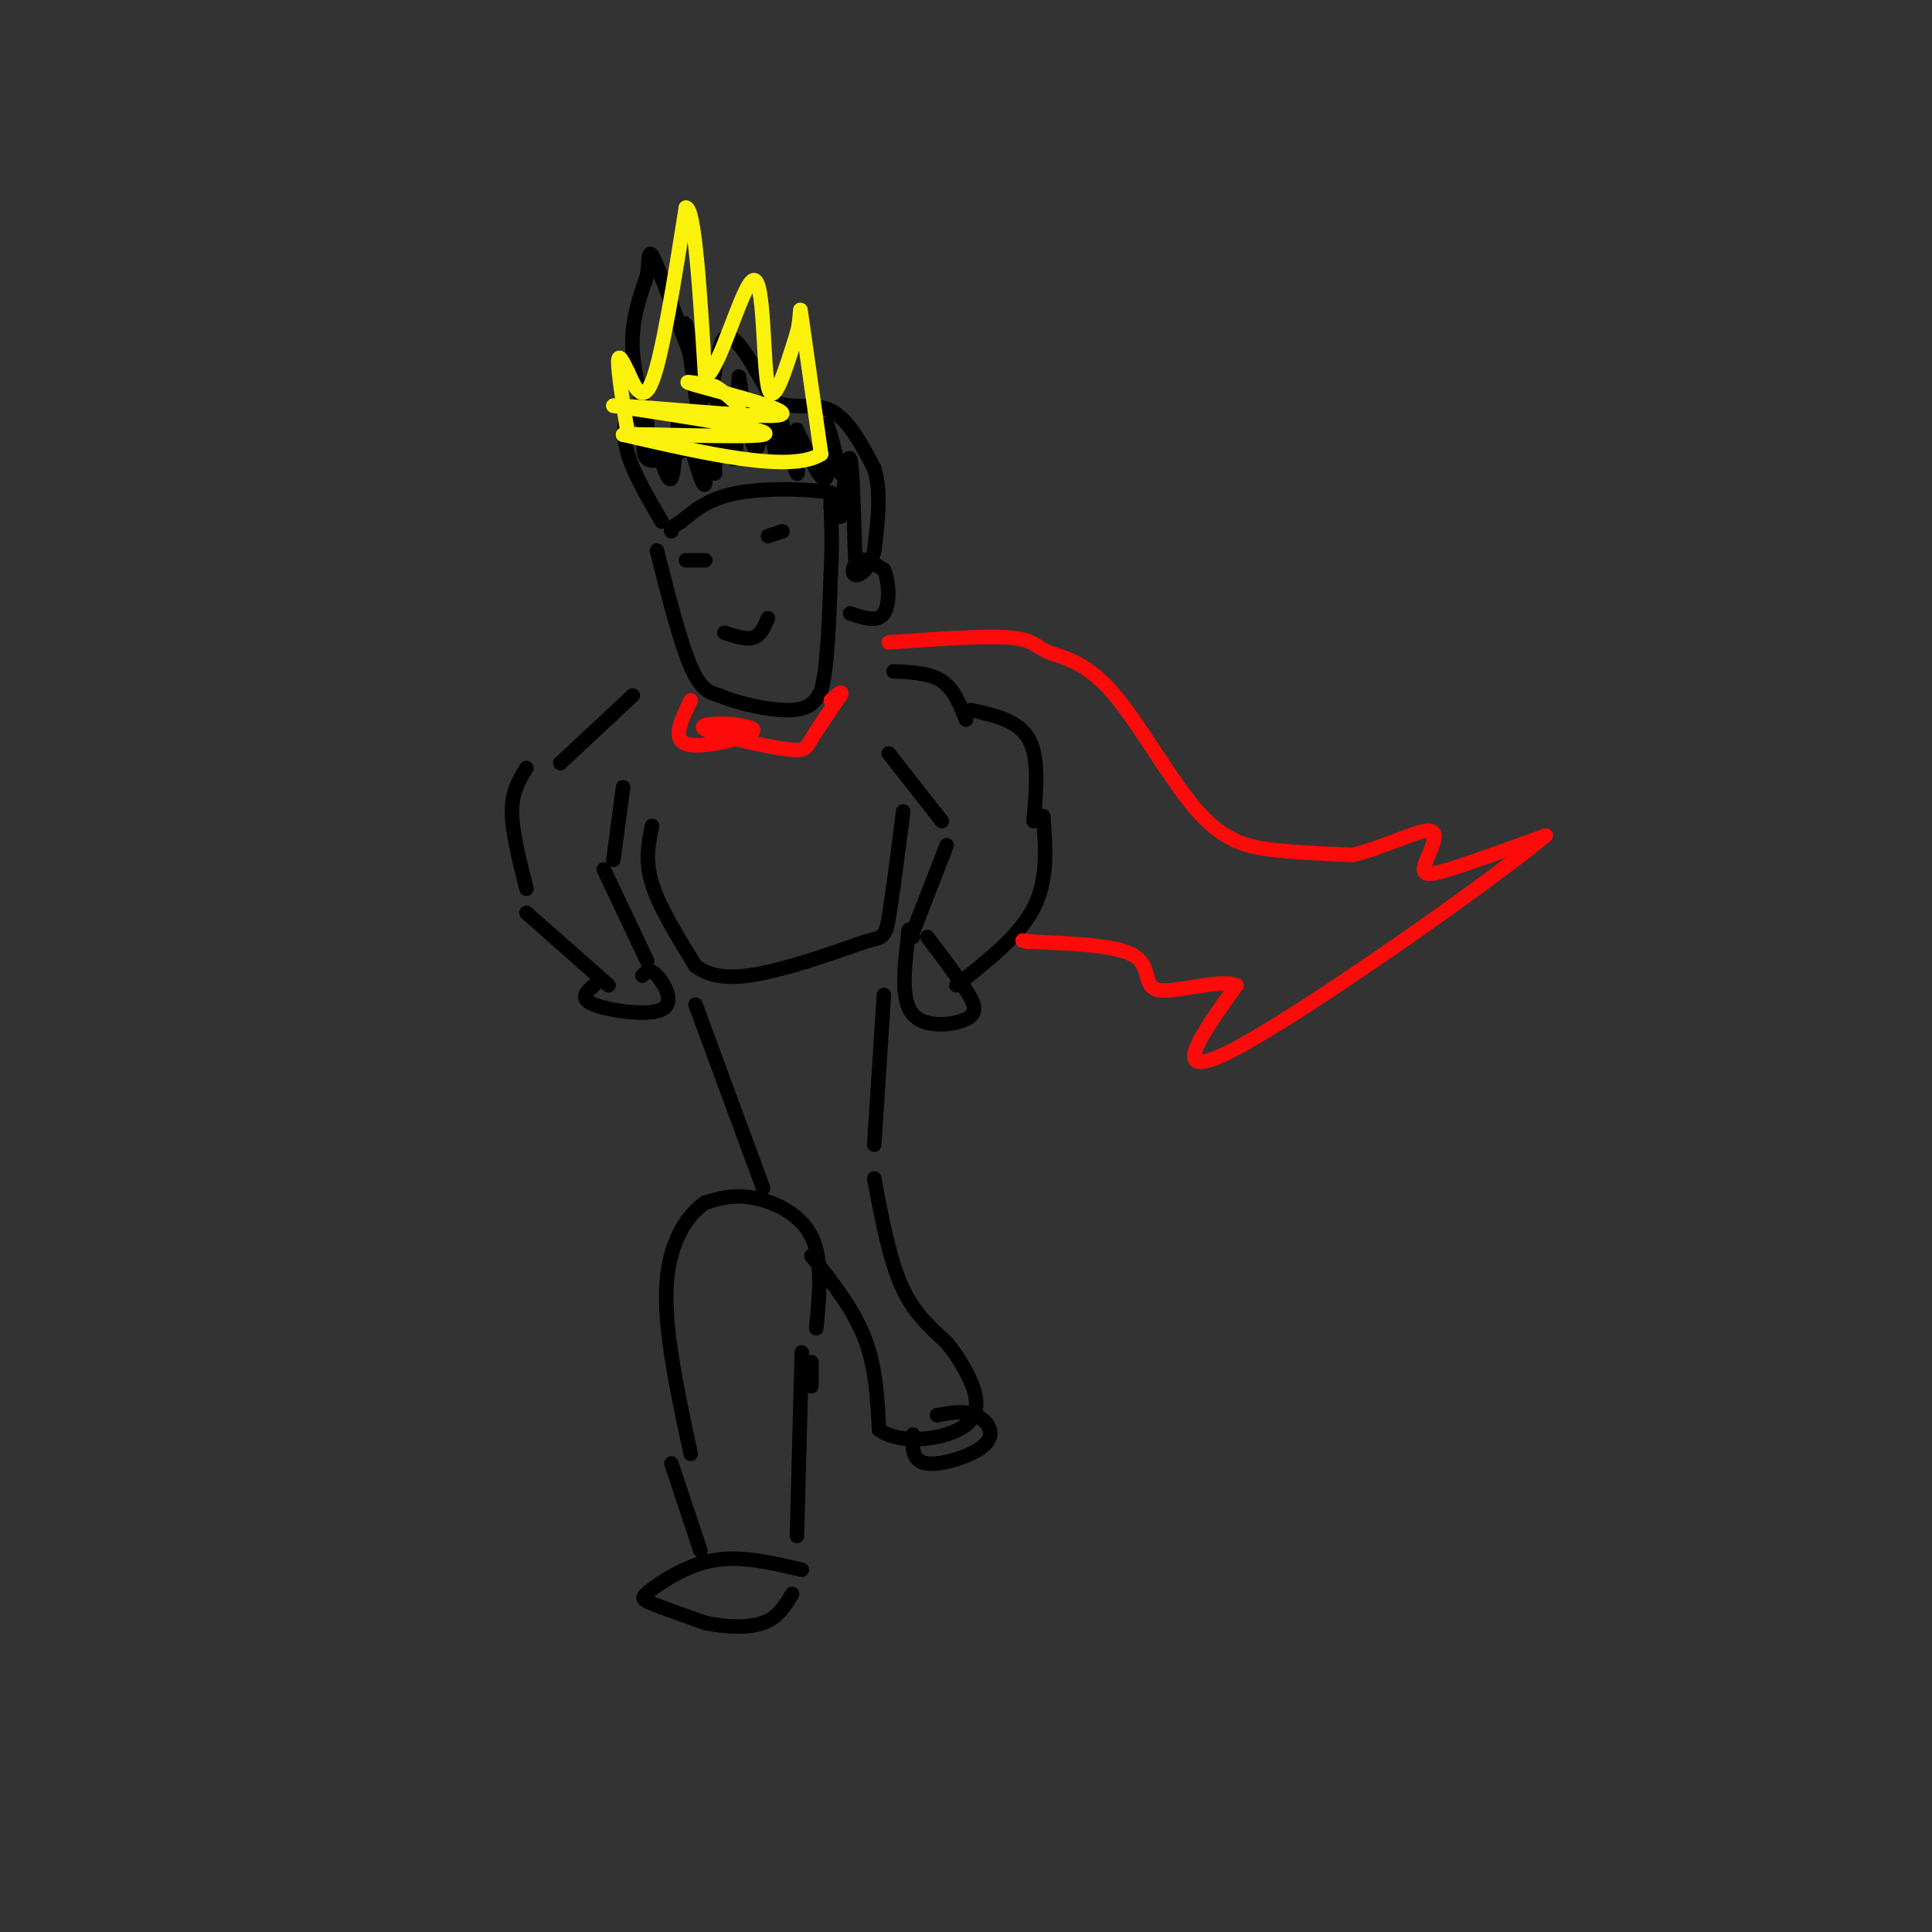 <svg viewBox='0 0 400 400' version='1.1' xmlns='http://www.w3.org/2000/svg' xmlns:xlink='http://www.w3.org/1999/xlink'><rect x="0" y="0" width="400" height="400" fill="#333333" stroke="none"/><g fill='none' stroke='#000000' stroke-width='3' stroke-linecap='round' stroke-linejoin='round'><path d='M136,114c2.417,9.500 4.833,19.000 7,24c2.167,5.000 4.083,5.500 6,6'/><path d='M149,144c4.000,1.778 11.000,3.222 15,3c4.000,-0.222 5.000,-2.111 6,-4'/><path d='M170,143c1.333,-4.667 1.667,-14.333 2,-24'/><path d='M172,119c0.333,-6.333 0.167,-10.167 0,-14'/><path d='M172,105c0.000,-2.833 0.000,-2.917 0,-3'/><path d='M172,102c-3.689,-0.733 -12.911,-1.067 -19,0c-6.089,1.067 -9.044,3.533 -12,6'/><path d='M141,108c-2.333,1.333 -2.167,1.667 -2,2'/><path d='M137,108c-2.917,-5.000 -5.833,-10.000 -7,-14c-1.167,-4.000 -0.583,-7.000 0,-10'/><path d='M130,84c1.119,0.060 3.917,5.208 4,4c0.083,-1.208 -2.548,-8.774 -3,-15c-0.452,-6.226 1.274,-11.113 3,-16'/><path d='M134,57c0.467,-4.133 0.133,-6.467 2,-2c1.867,4.467 5.933,15.733 10,27'/><path d='M146,82c2.000,0.956 2.000,-10.156 4,-12c2.000,-1.844 6.000,5.578 10,13'/><path d='M160,83c3.822,1.933 8.378,0.267 12,2c3.622,1.733 6.311,6.867 9,12'/><path d='M181,97c1.500,4.833 0.750,10.917 0,17'/><path d='M181,114c-0.905,3.964 -3.167,5.375 -4,5c-0.833,-0.375 -0.238,-2.536 1,-3c1.238,-0.464 3.119,0.768 5,2'/><path d='M183,118c1.089,2.311 1.311,7.089 0,9c-1.311,1.911 -4.156,0.956 -7,0'/><path d='M174,107c0.750,-6.583 1.500,-13.167 2,-12c0.500,1.167 0.750,10.083 1,19'/><path d='M177,114c0.167,3.167 0.083,1.583 0,0'/><path d='M174,98c-1.400,-5.667 -2.800,-11.333 -3,-10c-0.200,1.333 0.800,9.667 0,11c-0.800,1.333 -3.400,-4.333 -6,-10'/><path d='M165,89c-0.690,1.381 0.583,9.833 0,9c-0.583,-0.833 -3.024,-10.952 -4,-13c-0.976,-2.048 -0.488,3.976 0,10'/><path d='M161,95c-0.644,-1.442 -2.255,-10.046 -3,-11c-0.745,-0.954 -0.624,5.743 -1,8c-0.376,2.257 -1.250,0.073 -2,-3c-0.750,-3.073 -1.375,-7.037 -2,-11'/><path d='M153,78c-0.369,3.036 -0.292,16.125 -1,17c-0.708,0.875 -2.202,-10.464 -3,-12c-0.798,-1.536 -0.899,6.732 -1,15'/><path d='M148,98c-1.810,-6.690 -5.833,-30.917 -6,-31c-0.167,-0.083 3.524,23.976 4,31c0.476,7.024 -2.262,-2.988 -5,-13'/><path d='M141,85c-1.032,1.718 -1.112,12.512 -2,14c-0.888,1.488 -2.585,-6.330 -4,-8c-1.415,-1.670 -2.547,2.809 -1,4c1.547,1.191 5.774,-0.904 10,-3'/><path d='M159,111c0.000,0.000 3.000,-1.000 3,-1'/><path d='M142,116c0.000,0.000 4.000,0.000 4,0'/><path d='M150,131c2.250,0.750 4.500,1.500 6,1c1.500,-0.500 2.250,-2.250 3,-4'/><path d='M135,171c-0.750,3.583 -1.500,7.167 0,12c1.500,4.833 5.250,10.917 9,17'/><path d='M144,200c4.111,3.133 9.889,2.467 16,1c6.111,-1.467 12.556,-3.733 19,-6'/><path d='M179,195c3.933,-1.067 4.267,-0.733 5,-5c0.733,-4.267 1.867,-13.133 3,-22'/><path d='M144,208c0.000,0.000 14.000,38.000 14,38'/><path d='M183,206c0.000,0.000 -2.000,31.000 -2,31'/><path d='M185,139c3.750,0.167 7.500,0.333 10,2c2.500,1.667 3.750,4.833 5,8'/><path d='M184,156c0.000,0.000 11.000,14.000 11,14'/><path d='M201,147c4.917,1.083 9.833,2.167 12,6c2.167,3.833 1.583,10.417 1,17'/><path d='M216,169c0.500,6.583 1.000,13.167 -2,19c-3.000,5.833 -9.500,10.917 -16,16'/><path d='M196,175c0.000,0.000 -7.000,18.000 -7,18'/><path d='M192,194c3.060,4.036 6.119,8.071 8,11c1.881,2.929 2.583,4.750 0,6c-2.583,1.250 -8.452,1.929 -11,-1c-2.548,-2.929 -1.774,-9.464 -1,-16'/><path d='M188,194c0.000,-2.667 0.500,-1.333 1,0'/><path d='M131,144c0.000,0.000 -15.000,14.000 -15,14'/><path d='M109,159c-1.500,2.417 -3.000,4.833 -3,9c0.000,4.167 1.500,10.083 3,16'/><path d='M129,163c0.000,0.000 -2.000,15.000 -2,15'/><path d='M125,180c0.000,0.000 9.000,19.000 9,19'/><path d='M109,189c0.000,0.000 17.000,15.000 17,15'/><path d='M133,202c0.738,-0.798 1.476,-1.595 3,0c1.524,1.595 3.833,5.583 1,7c-2.833,1.417 -10.810,0.262 -14,-1c-3.190,-1.262 -1.595,-2.631 0,-4'/><path d='M169,275c0.689,-7.111 1.378,-14.222 -1,-19c-2.378,-4.778 -7.822,-7.222 -12,-8c-4.178,-0.778 -7.089,0.111 -10,1'/><path d='M146,249c-3.556,2.378 -7.444,7.822 -8,17c-0.556,9.178 2.222,22.089 5,35'/><path d='M168,282c0.000,0.000 0.000,5.000 0,5'/><path d='M166,280c0.000,0.000 -1.000,38.000 -1,38'/><path d='M139,303c0.000,0.000 6.000,18.000 6,18'/><path d='M166,325c-6.202,-1.458 -12.405,-2.917 -18,-2c-5.595,0.917 -10.583,4.208 -13,6c-2.417,1.792 -2.262,2.083 0,3c2.262,0.917 6.631,2.458 11,4'/><path d='M146,336c4.111,0.889 8.889,1.111 12,0c3.111,-1.111 4.556,-3.556 6,-6'/><path d='M168,260c4.333,5.500 8.667,11.000 11,17c2.333,6.000 2.667,12.500 3,19'/><path d='M182,296c4.488,3.298 14.208,2.042 18,-1c3.792,-3.042 1.655,-7.869 0,-11c-1.655,-3.131 -2.827,-4.565 -4,-6'/><path d='M196,278c-2.356,-2.356 -6.244,-5.244 -9,-11c-2.756,-5.756 -4.378,-14.378 -6,-23'/><path d='M194,293c2.815,-0.524 5.631,-1.048 8,0c2.369,1.048 4.292,3.667 2,6c-2.292,2.333 -8.798,4.381 -12,4c-3.202,-0.381 -3.101,-3.190 -3,-6'/></g>
<g fill='none' stroke='#FD0A0A' stroke-width='3' stroke-linecap='round' stroke-linejoin='round'><path d='M143,145c-1.933,3.978 -3.867,7.956 -1,9c2.867,1.044 10.533,-0.844 13,-2c2.467,-1.156 -0.267,-1.578 -3,-2'/><path d='M152,150c-2.716,-0.329 -8.006,-0.150 -6,1c2.006,1.150 11.309,3.271 16,4c4.691,0.729 4.769,0.065 6,-2c1.231,-2.065 3.616,-5.533 6,-9'/><path d='M174,144c0.667,-1.333 -0.667,-0.167 -2,1'/><path d='M184,133c9.936,-0.706 19.872,-1.412 25,-1c5.128,0.412 5.449,1.942 8,3c2.551,1.058 7.333,1.644 13,8c5.667,6.356 12.218,18.480 18,25c5.782,6.520 10.795,7.434 16,8c5.205,0.566 10.603,0.783 16,1'/><path d='M280,177c6.175,-1.364 13.614,-5.273 16,-5c2.386,0.273 -0.281,4.727 -1,7c-0.719,2.273 0.509,2.364 5,1c4.491,-1.364 12.246,-4.182 20,-7'/><path d='M320,173c-11.111,9.267 -48.889,35.933 -64,44c-15.111,8.067 -7.556,-2.467 0,-13'/><path d='M256,204c-3.571,-1.405 -12.500,1.583 -16,1c-3.500,-0.583 -1.571,-4.738 -5,-7c-3.429,-2.262 -12.214,-2.631 -21,-3'/><path d='M214,195c-3.667,-0.500 -2.333,-0.250 -1,0'/></g>
<g fill='none' stroke='#FBF20B' stroke-width='3' stroke-linecap='round' stroke-linejoin='round'><path d='M130,90c-1.000,-6.417 -2.000,-12.833 -2,-15c0.000,-2.167 1.000,-0.083 2,2'/><path d='M130,77c1.111,2.356 2.889,7.244 5,2c2.111,-5.244 4.556,-20.622 7,-36'/><path d='M142,43c1.833,-0.167 2.917,17.417 4,35'/><path d='M146,78c2.774,-0.548 7.708,-19.417 10,-20c2.292,-0.583 1.940,17.119 3,22c1.060,4.881 3.530,-3.060 6,-11'/><path d='M165,69c0.978,-3.622 0.422,-7.178 1,-3c0.578,4.178 2.289,16.089 4,28'/><path d='M170,94c-6.167,4.000 -23.583,0.000 -41,-4'/><path d='M129,90c1.444,-0.356 25.556,0.756 29,0c3.444,-0.756 -13.778,-3.378 -31,-6'/><path d='M127,84c3.881,-0.119 29.083,2.583 34,2c4.917,-0.583 -10.452,-4.452 -16,-6c-5.548,-1.548 -1.274,-0.774 3,0'/><path d='M148,80c1.333,0.667 3.167,2.333 5,4'/></g>
</svg>